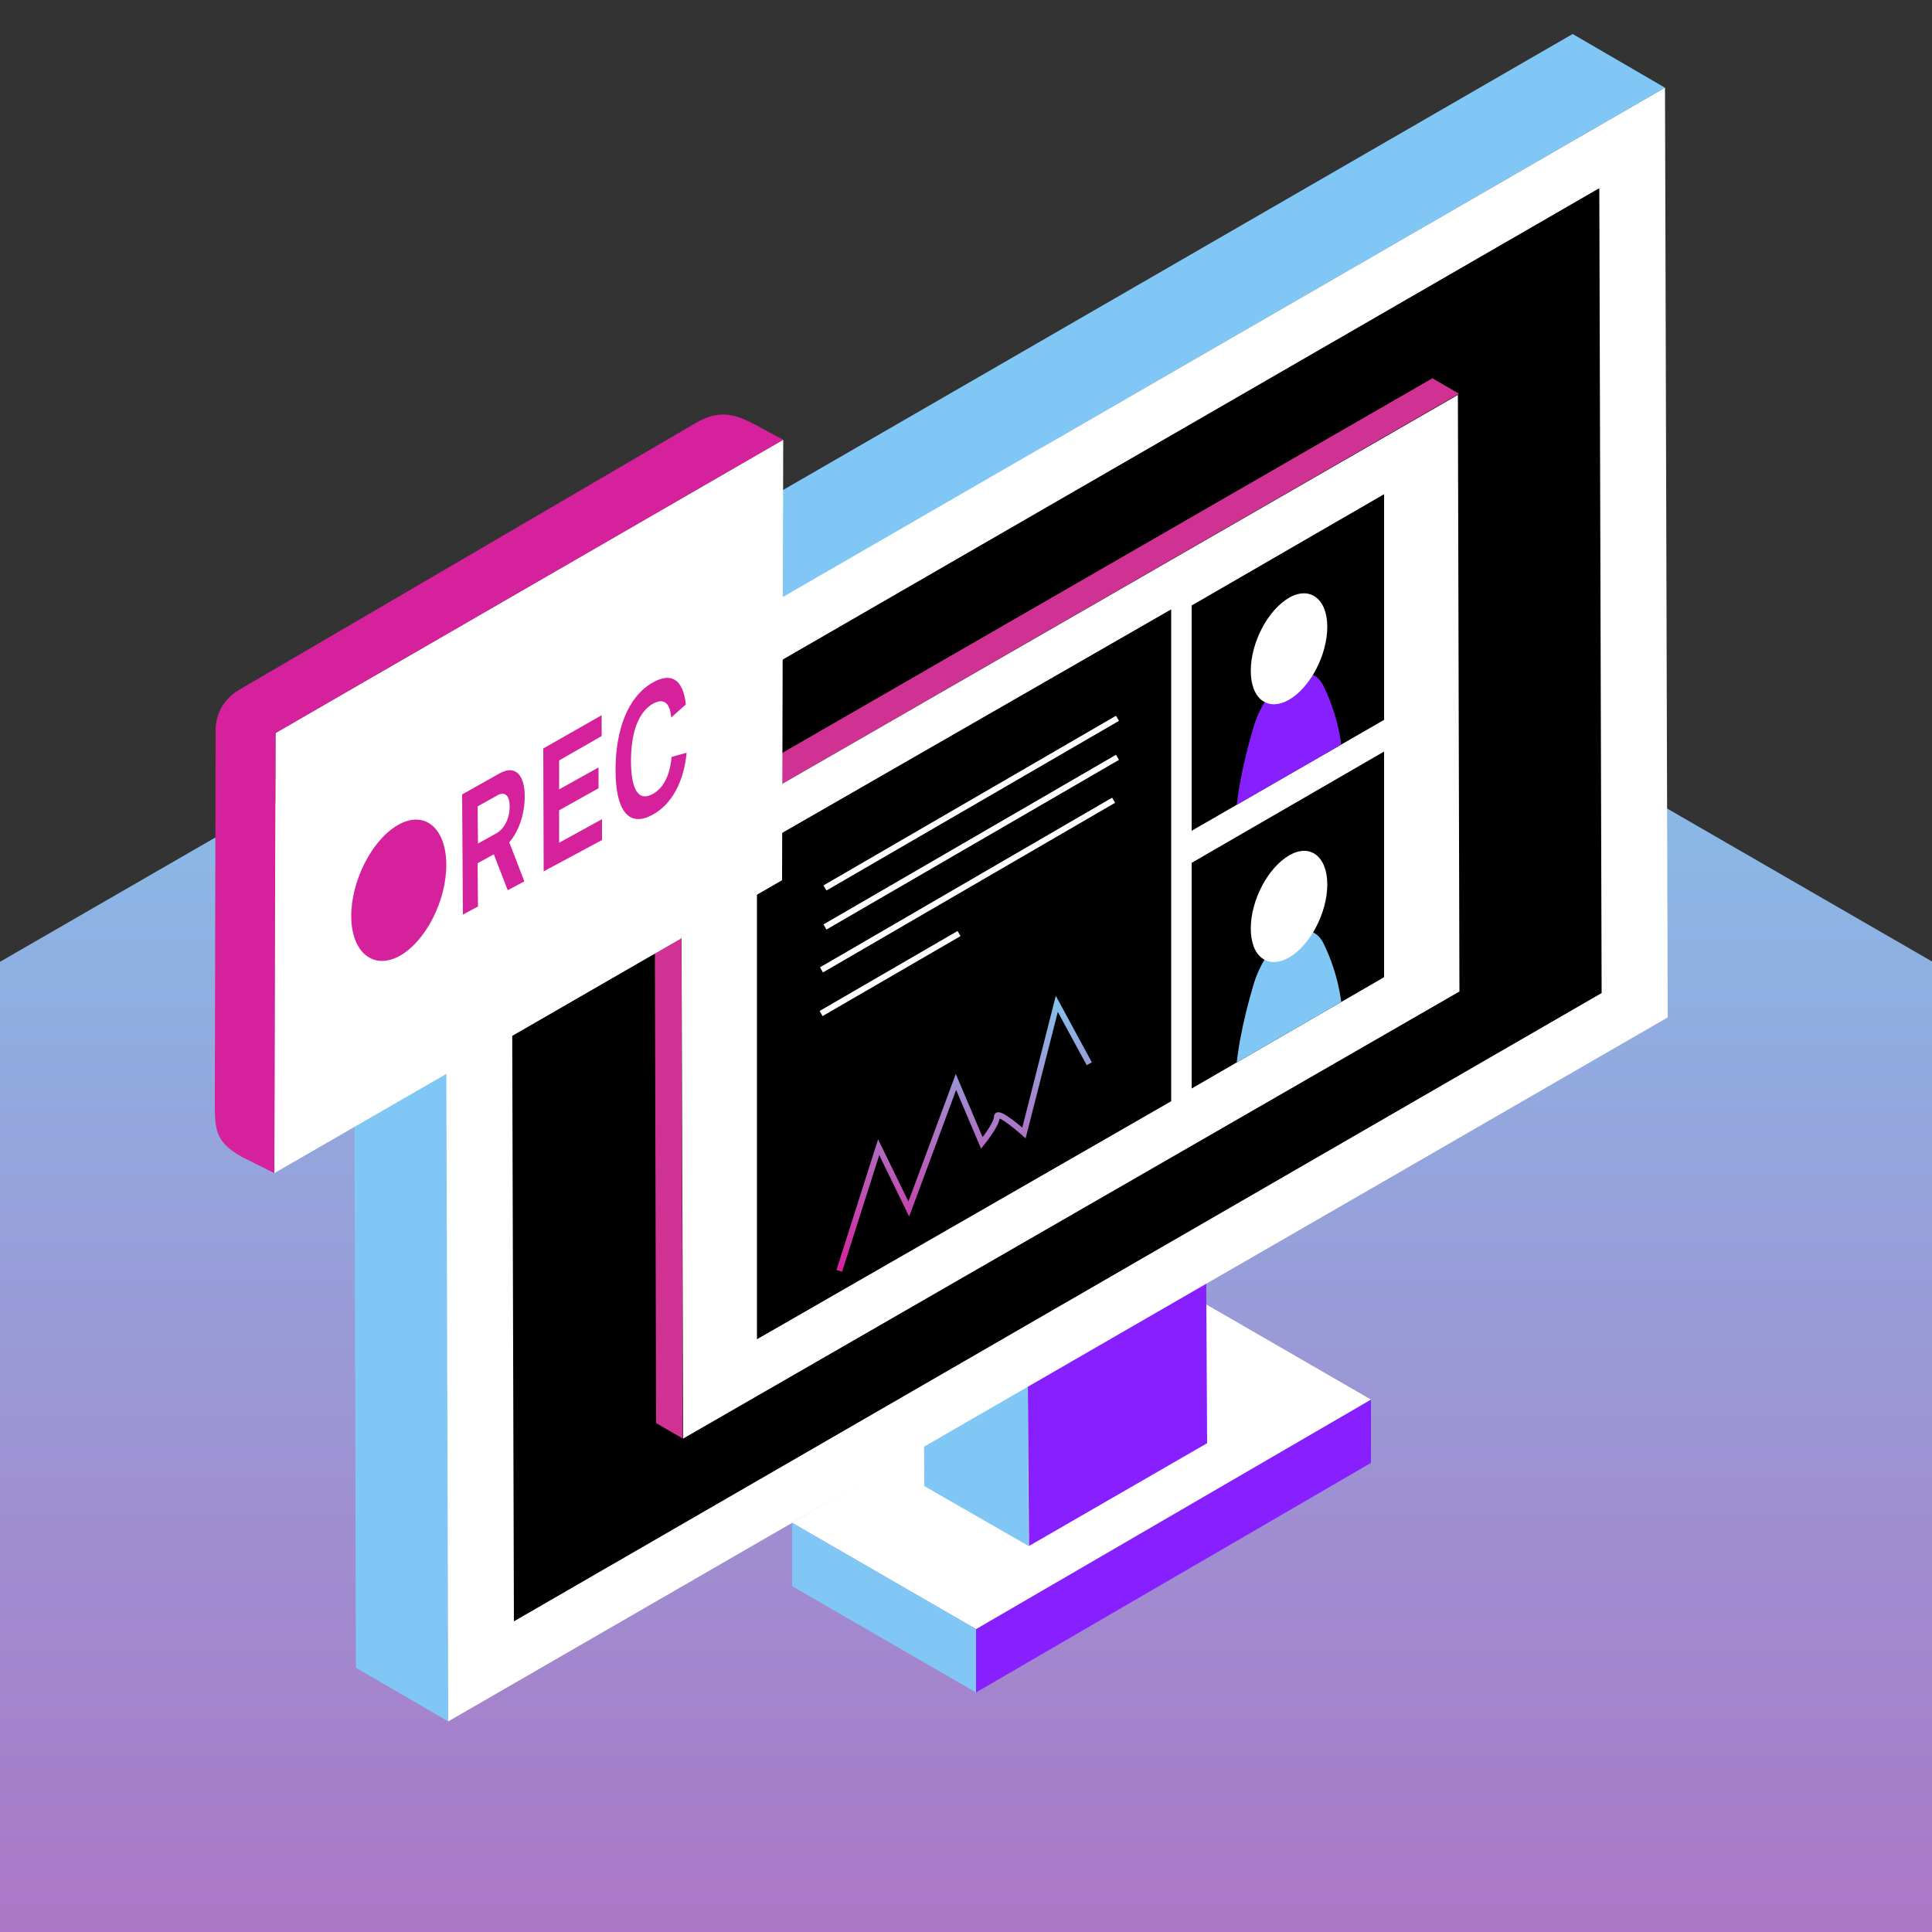 <?xml version="1.0" encoding="utf-8"?>
<!-- Generator: Adobe Illustrator 25.2.0, SVG Export Plug-In . SVG Version: 6.00 Build 0)  -->
<svg version="1.1" id="Layer_1" xmlns="http://www.w3.org/2000/svg" xmlns:xlink="http://www.w3.org/1999/xlink" x="0px" y="0px"
	 viewBox="0 0 500 500" style="enable-background:new 0 0 500 500;" xml:space="preserve">
<rect x="0" y="0" width="500" height="500" fill="#333333" stroke="none"/>
<style type="text/css">
	.st0{clip-path:url(#SVGID_4_);}
	.st1{fill:url(#SVGID_6_);}
	.st2{fill:#871FFF;}
	.st3{fill:#FFFFFF;}
	.st4{fill:#80C7F5;}
	.st5{fill:#BDD7FF;}
	.st6{fill:#CF3293;}
	.st7{clip-path:url(#SVGID_9_);fill:#871FFF;}
	.st8{clip-path:url(#SVGID_9_);fill:#FFFFFF;}
	.st9{clip-path:url(#SVGID_12_);fill:#80C7F5;}
	.st10{clip-path:url(#SVGID_12_);fill:#FFFFFF;}
	.st11{fill:#D6219C;}
	.st12{fill:none;stroke:url(#SVGID_13_);stroke-width:1.528;stroke-miterlimit:10;}
	.st13{fill:none;stroke:#FFFFFF;stroke-width:1.528;stroke-miterlimit:10;}
</style>
<g>
	<defs>
		<rect id="SVGID_1_" width="500" height="500"/>
	</defs>
	<clipPath id="SVGID_4_">
		<use xlink:href="#SVGID_1_"  style="overflow:visible;"/>
	</clipPath>
	<g class="st0">
		<g>
			<linearGradient id="SVGID_6_" gradientUnits="userSpaceOnUse" x1="250" y1="876.495" x2="250" y2="157.711">
				<stop  offset="8.011218e-04" style="stop-color:#D6219C"/>
				<stop  offset="1" style="stop-color:#84C5EC"/>
			</linearGradient>
			<path class="st1" d="M-195.2,398.2l426.2,246.1c11.8,6.8,26.3,6.8,38,0l426.3-246.1c14.1-8.1,14.1-28.5,0-36.6L269.1,115.5
				c-11.8-6.8-26.3-6.8-38,0l-426.3,246.1C-209.3,369.7-209.3,390.1-195.2,398.2z"/>
		</g>
		<g>
			<g id="XMLID_70_">
				<polygon id="XMLID_71_" class="st2" points="354.8,362.2 354.8,378.6 252.6,438 252.6,421.6 				"/>
			</g>
			<g id="XMLID_66_">
				<polygon id="XMLID_67_" class="st3" points="354.8,362.2 252.6,421.6 205,394.1 307,334.6 				"/>
			</g>
			<path class="st4" d="M252.6,421.6l0,16.4L205,410.5l0-16.4L252.6,421.6z M265.9,344.4l-27-15.5l0.3,55.7l27,15.5L265.9,344.4z"/>
			<g id="XMLID_87_">
				<polygon id="XMLID_88_" class="st5" points="312.1,317.8 285.1,302.3 238.9,328.9 265.9,344.4 				"/>
			</g>
			<g id="XMLID_85_">
				<polygon id="XMLID_86_" class="st2" points="265.9,344.4 266.3,400.1 312.4,373.5 312.1,317.8 				"/>
			</g>
			<path class="st4" d="M116,445.5l-23.9-13.9L91.5,191l23.9,13.9L116,445.5z M430.9,22.7L407,8.8L91.5,191l23.9,13.9L430.9,22.7z"
				/>
			<polygon id="XMLID_120_" class="st3" points="431.6,263.3 358,305.8 309.8,333.6 116,445.5 115.3,204.9 430.9,22.7 			"/>
			<polygon id="XMLID_1333_" points="132.4,211.2 413.9,48.7 414.5,257 133,419.6 			"/>
			<path class="st6" d="M176.3,217.9l-6.9-4l201.3-116l6.9,4L176.3,217.9z M176.3,217.9l-6.9-4l0.4,154.4l6.9,4L176.3,217.9z"/>
			<g id="XMLID_132_">
				<polygon id="XMLID_133_" class="st3" points="176.3,217.9 176.8,372.3 377.7,256.6 377.3,102.2 				"/>
			</g>
			<g>
				<g>
					<defs>
						<polygon id="SVGID_45_" points="245.7,251.2 195.9,280 195.9,221.6 245.7,192.9 						"/>
					</defs>
					<clipPath id="SVGID_7_">
						<use xlink:href="#SVGID_45_"  style="overflow:visible;"/>
					</clipPath>
				</g>
			</g>
			<g>
				<g>
					<defs>
						<polygon id="SVGID_47_" points="303.1,218.4 253.3,247.2 253.3,188.8 303.1,160 						"/>
					</defs>
					<clipPath id="SVGID_8_">
						<use xlink:href="#SVGID_47_"  style="overflow:visible;"/>
					</clipPath>
				</g>
			</g>
			<g>
				<g>
					<polygon id="SVGID_2_" points="358.2,186.3 308.4,215 308.4,156.7 358.2,127.9 					"/>
				</g>
				<g>
					<defs>
						<polygon id="SVGID_49_" points="358.2,186.3 308.4,215 308.4,156.7 358.2,127.9 						"/>
					</defs>
					<clipPath id="SVGID_9_">
						<use xlink:href="#SVGID_49_"  style="overflow:visible;"/>
					</clipPath>
					<path class="st7" d="M342.6,177.7c2.8,5.8,5,13.2,5,22.1l-28,16.2c0-8.8,2.1-18.6,4.7-27.4
						C327.8,176.1,338.8,169.6,342.6,177.7z"/>
					<path class="st8" d="M343.5,162.2c0,7.3-4.4,15.7-9.9,18.9c-5.5,3.1-9.9-0.2-9.9-7.5s4.4-15.7,9.9-18.9
						C339,151.6,343.5,155,343.5,162.2z"/>
				</g>
			</g>
			<g>
				<g>
					<polygon id="SVGID_5_" points="303.1,285 195.9,346.6 195.9,219.3 303.1,157.7 					"/>
				</g>
				<g>
					<defs>
						<polygon id="SVGID_51_" points="245.7,317.9 195.9,346.6 195.9,228.2 245.7,199.4 						"/>
					</defs>
					<clipPath id="SVGID_10_">
						<use xlink:href="#SVGID_51_"  style="overflow:visible;"/>
					</clipPath>
				</g>
			</g>
			<g>
				<g>
					<defs>
						<polygon id="SVGID_53_" points="303.1,285 253.3,313.8 253.3,255.4 303.1,226.6 						"/>
					</defs>
					<clipPath id="SVGID_11_">
						<use xlink:href="#SVGID_53_"  style="overflow:visible;"/>
					</clipPath>
				</g>
			</g>
			<g>
				<g>
					<polygon id="SVGID_3_" points="358.2,252.9 308.4,281.7 308.4,223.3 358.2,194.5 					"/>
				</g>
				<g>
					<defs>
						<polygon id="SVGID_55_" points="358.2,252.9 308.4,281.7 308.4,223.3 358.2,194.5 						"/>
					</defs>
					<clipPath id="SVGID_12_">
						<use xlink:href="#SVGID_55_"  style="overflow:visible;"/>
					</clipPath>
					<path class="st9" d="M342.6,244.3c2.8,5.8,5,13.2,5,22.1l-28,16.2c0-8.8,2.1-18.6,4.7-27.4
						C327.8,242.7,338.8,236.3,342.6,244.3z"/>
					<path class="st10" d="M343.5,228.9c0,7.3-4.4,15.7-9.9,18.9c-5.5,3.1-9.9-0.2-9.9-7.5s4.4-15.7,9.9-18.9
						C339,218.2,343.5,221.6,343.5,228.9z"/>
				</g>
			</g>
		</g>
		<g>
			<g>
				<g>
					<polygon class="st3" points="202.7,113.8 202.4,227.8 71,303.6 71.3,189.7 					"/>
					<path class="st11" d="M71.3,189.7L71,303.6l-8.6-4.3c-6.9-4-6.8-7-6.8-14.9l0.2-95.5c0-4.2,2.2-8,5.8-10.2L180,109.5
						c6.8-4,11.1-2.1,18,1.8l4.7,2.5L71.3,189.7z"/>
				</g>
			</g>
			<g>
				<g>
					<g>
						<path class="st11" d="M129.2,200.2c4.2-2.4,6.6,0.4,6.6,5.9c0,4.3-1.4,8.9-4,11.9l3.9,10.1l-4.3,2.3l-3.6-9.3l-4.2,2.3
							l0.1,11.2l-3.9,2.1l-0.2-31.1L129.2,200.2z M123.7,218.3l4.7-2.6c2.2-1.2,3.5-4,3.5-7c0-2.9-1.3-4-3.3-2.8l-5,2.8L123.7,218.3
							z"/>
						<path class="st11" d="M144.7,196.8l0,7.5l10.2-5.7l0,5.4l-10.2,5.7l0,8.4l11.1-6.1l0,5.4l-15.1,8.1l-0.1-31.8l15.1-8.6l0,5.4
							L144.7,196.8z"/>
						<path class="st11" d="M173.7,185.7c-0.3-3.8-1.9-5.1-4.7-3.6c-4,2.3-5.7,7.9-5.7,14.8c0,6.7,1.6,10.8,5.6,8.6
							c2.9-1.6,4.5-5,4.9-9.6l3.9-1.1c-0.7,7.4-3.8,13.4-8.9,16.1c-6.3,3.4-9.5-1.5-9.5-11.6c0-10.3,3.1-19,9.7-22.7
							c4.8-2.7,7.8-0.7,8.5,5.7L173.7,185.7z"/>
					</g>
					<path class="st11" d="M115.5,223.6c0.1,9.5-5.4,20.1-12.1,23.8c-6.8,3.7-12.4-0.9-12.5-10.1c-0.1-9.2,5.3-19.9,12.1-23.8
						S115.4,214.2,115.5,223.6z"/>
				</g>
			</g>
		</g>
		<linearGradient id="SVGID_13_" gradientUnits="userSpaceOnUse" x1="249.463" y1="329.157" x2="249.463" y2="257.659">
			<stop  offset="8.011218e-04" style="stop-color:#D6219C"/>
			<stop  offset="1" style="stop-color:#84C5EC"/>
		</linearGradient>
		<path class="st12" d="M217.2,328.9l10.2-32l7.8,16l12.2-32.9l6.7,15.8c0,0,3.9-4.8,3.9-6.8s7,4.2,7,4.2l8.5-33.4l8.4,15.5"/>
		<line class="st13" x1="213.5" y1="229.8" x2="289.2" y2="185.9"/>
		<line class="st13" x1="213.5" y1="239.9" x2="289.2" y2="196"/>
		<line class="st13" x1="212.6" y1="251" x2="288.2" y2="207.1"/>
		<line class="st13" x1="212.5" y1="262.3" x2="248.2" y2="241.6"/>
	</g>
</g>
</svg>
